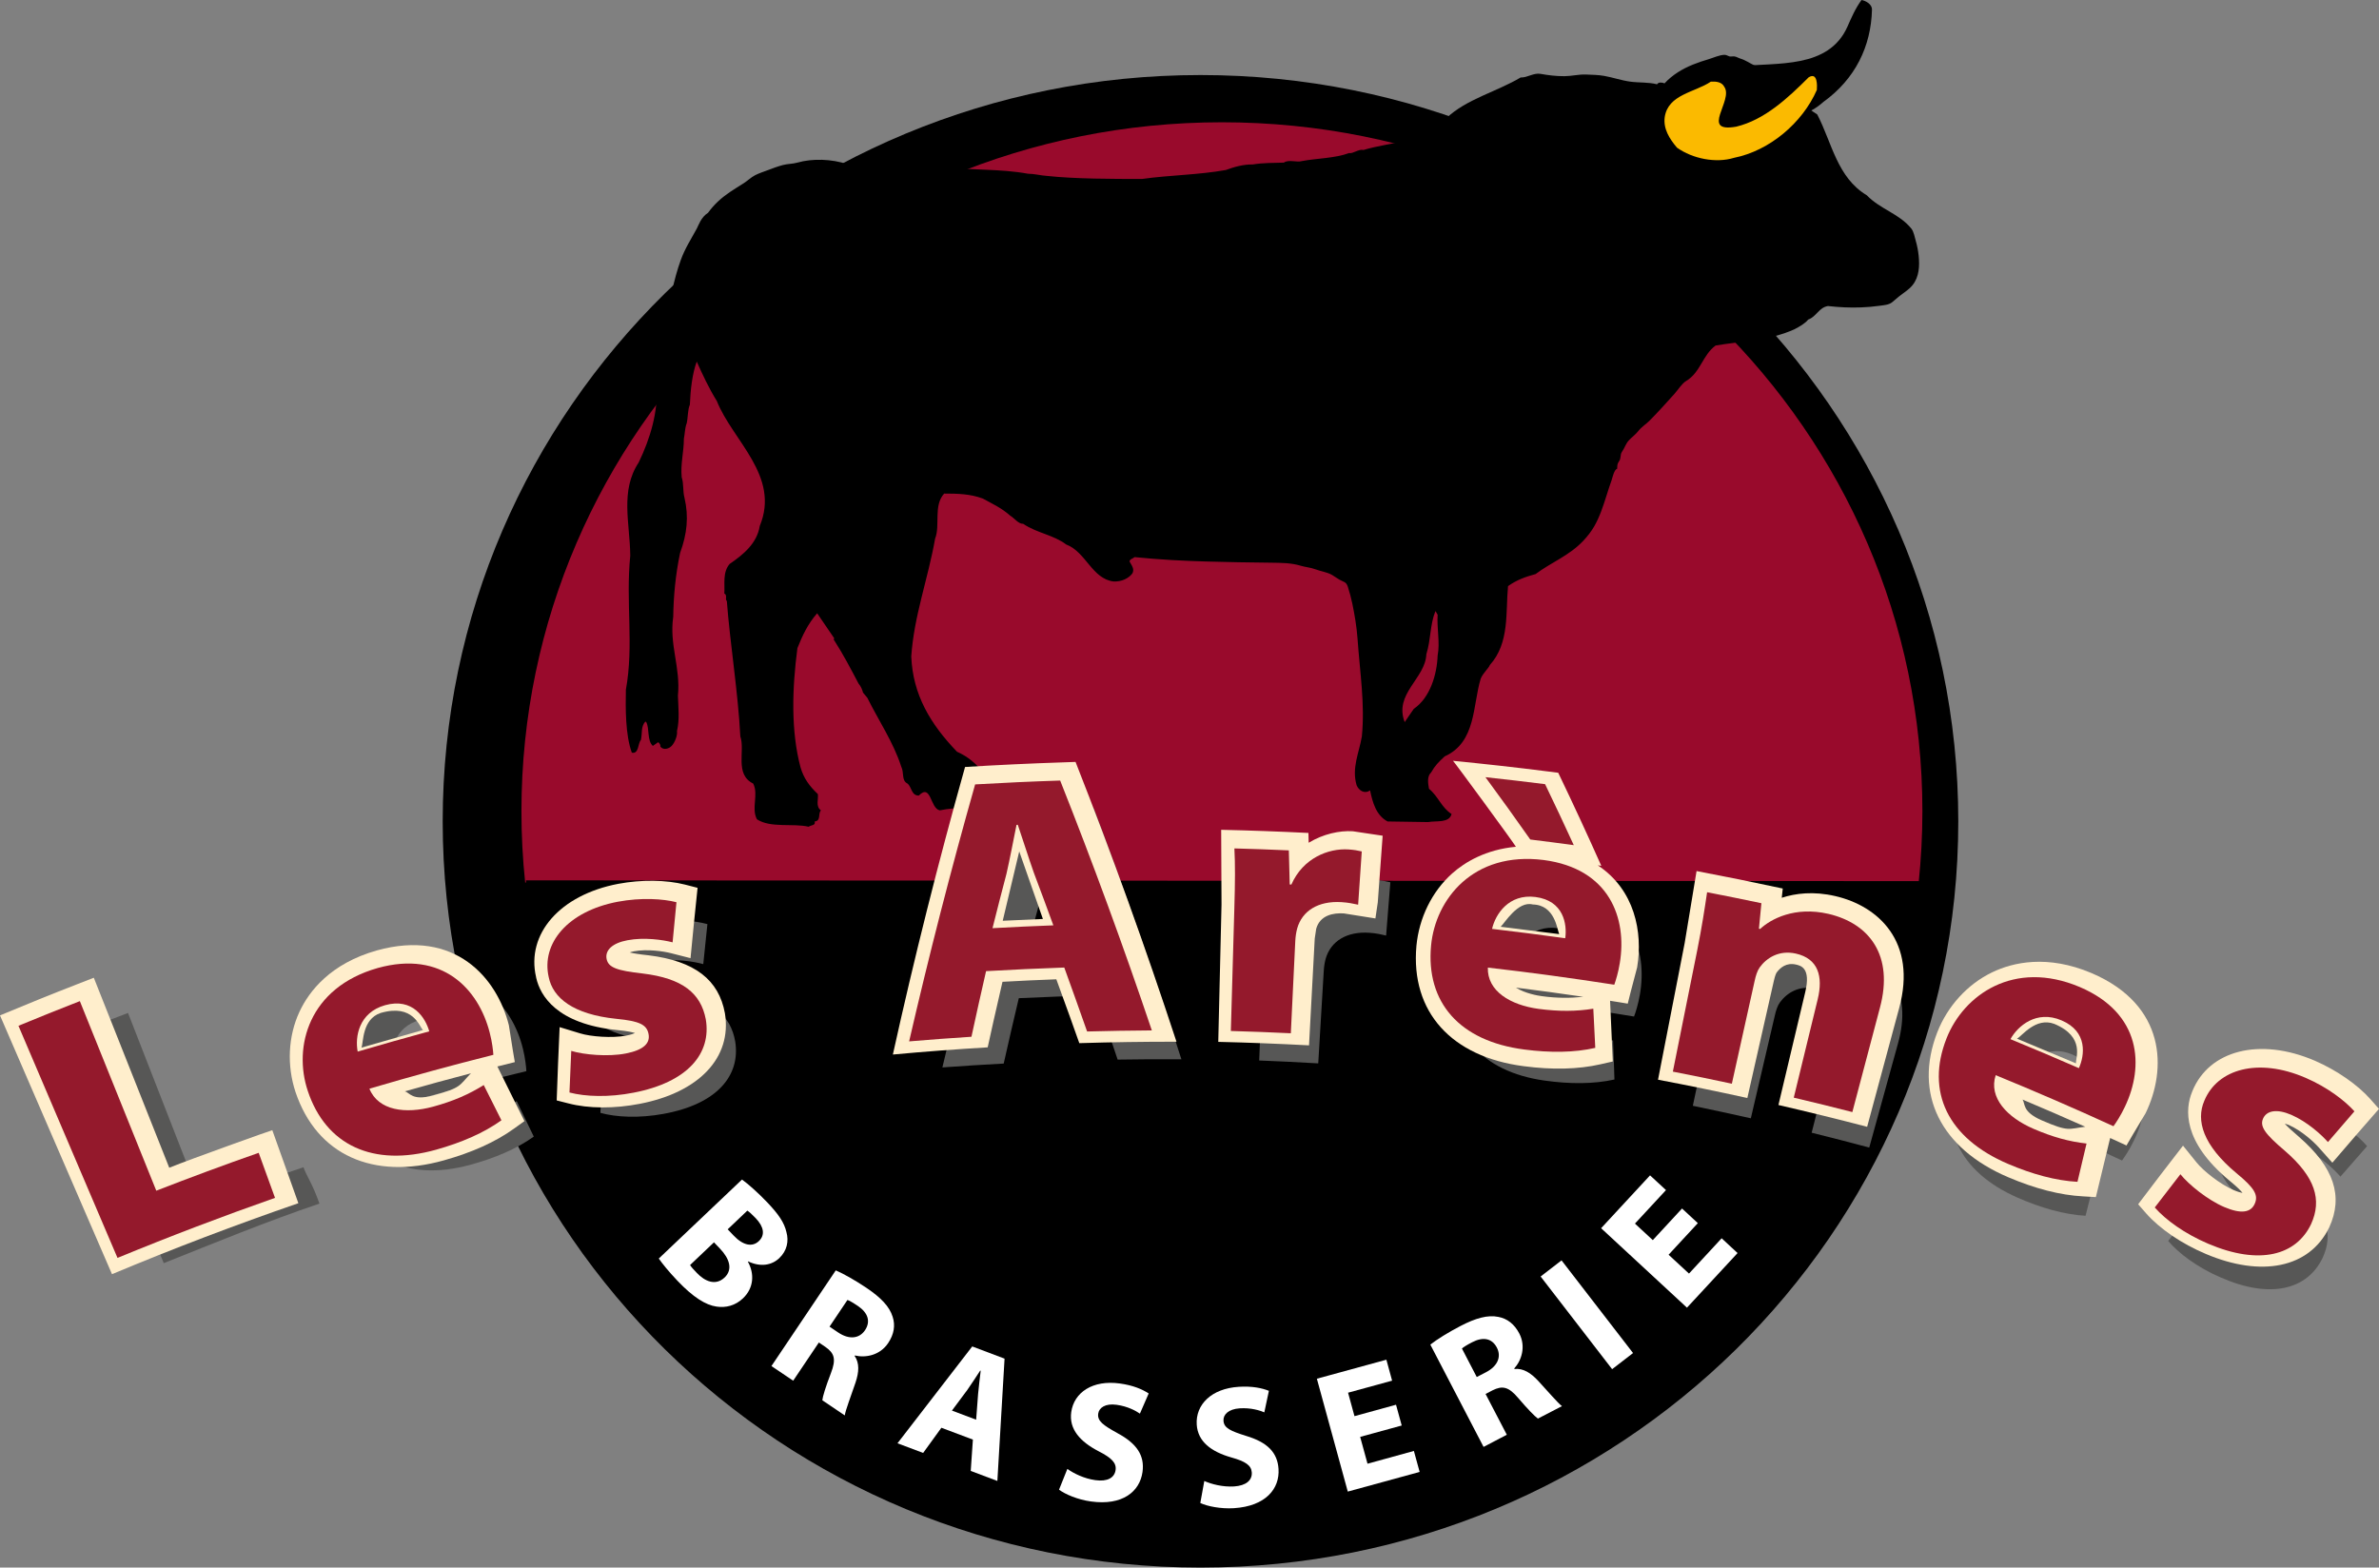 <?xml version="1.0" encoding="utf-8"?>
<!-- Generator: Adobe Illustrator 16.0.0, SVG Export Plug-In . SVG Version: 6.00 Build 0)  -->
<!DOCTYPE svg PUBLIC "-//W3C//DTD SVG 1.1//EN" "http://www.w3.org/Graphics/SVG/1.1/DTD/svg11.dtd">
<svg version="1.1" id="Calque_1" xmlns="http://www.w3.org/2000/svg" xmlns:xlink="http://www.w3.org/1999/xlink" x="0px" y="0px"
	 width="172.507px" height="113.686px" viewBox="0 0 172.507 113.686" enable-background="new 0 0 172.507 113.686"
	 xml:space="preserve">
<rect x="0" y="0" width="172.507" height="113.686" fill="#808080" stroke="none"/>
<path fill="none" stroke="#000000" stroke-width="8.314" d="M137.843,59.569c0,27.593-22.737,49.96-50.795,49.96
	c-28.05,0-50.791-22.367-50.791-49.96c0-27.595,22.741-49.97,50.791-49.97C115.105,9.599,137.843,31.974,137.843,59.569z"/>
<path fill="#990A2C" d="M139.398,58.839c0-27.6-22.738-49.971-50.792-49.971c-28.053,0-50.795,22.371-50.795,49.971
	c0,1.744,0.091,3.471,0.27,5.163h101.046C139.303,62.31,139.398,60.583,139.398,58.839"/>
<path d="M139.179,63.902L38.134,63.845c0.543,5.484,1.987,10.245,4.188,15.066l0.039,0.24c7.991,17.274,25.699,29.285,46.251,29.285
	c20.461,0,38.091-11.902,46.141-29.055h0.074C137.075,74.586,138.575,69.378,139.179,63.902"/>
<path d="M125.766,4.091c0.15,0.021,0.296,0.118,0.441,0.161c0.37,0.11,0.661,0.328,1.011,0.493c0.19,0.093,0.392,0.147,0.584,0.228
	c0.256,0.11,0.374,0.368,0.552,0.566c0.22,0.249,0.479,0.457,0.743,0.656c0.52,0.395,1.096,0.756,1.474,1.301l1.203,0.807
	c1.068,2.059,1.434,4.562,3.593,5.86c1,1.031,2.341,1.321,3.229,2.416c0.17,0.21,0.251,0.633,0.321,0.889
	c0.103,0.352,0.171,0.714,0.209,1.078c0.075,0.733,0.043,1.525-0.438,2.126c-0.278,0.352-0.66,0.562-1.005,0.842
	c-0.164,0.133-0.32,0.281-0.488,0.412c-0.25,0.195-0.63,0.21-0.939,0.254c-0.43,0.06-0.862,0.097-1.297,0.113
	c-0.806,0.034-1.611-0.009-2.411-0.098c-0.662,0.111-0.82,0.76-1.435,0.984c-0.205,0.269-0.635,0.514-0.978,0.693
	c-1.795,0.828-3.911,0.874-5.732,1.186c-0.952,0.694-1.088,1.946-2.137,2.572c-0.314,0.187-0.601,0.659-0.845,0.93
	c-0.294,0.326-0.588,0.653-0.886,0.978c-0.305,0.331-0.612,0.659-0.93,0.977c-0.256,0.256-0.582,0.452-0.804,0.741
	c-0.203,0.262-0.464,0.438-0.688,0.679c-0.222,0.235-0.315,0.57-0.5,0.831c-0.151,0.218-0.048,0.452-0.206,0.676
	c-0.157,0.227-0.123,0.289-0.146,0.564c-0.206,0.017-0.349,0.667-0.401,0.823c-0.134,0.371-0.254,0.746-0.372,1.124
	c-0.24,0.755-0.487,1.519-0.883,2.213c-0.223,0.388-0.492,0.726-0.796,1.052c-1.004,1.074-2.367,1.589-3.459,2.415
	c-0.75,0.204-1.363,0.424-1.999,0.874c-0.185,1.88,0.133,4.116-1.321,5.726c-0.09,0.245-0.5,0.582-0.66,0.986
	c-0.592,1.922-0.317,4.607-2.613,5.636c-0.457,0.426-0.706,0.673-0.981,1.163c-0.317,0.292-0.223,0.807-0.157,1.187
	c0.682,0.559,0.888,1.342,1.638,1.832c-0.183,0.672-1.091,0.471-1.703,0.583l-2.937-0.045c-0.842-0.446-1.092-1.407-1.271-2.257
	c-0.387,0.287-0.819,0.021-0.979-0.381c-0.363-1.254,0.183-2.33,0.385-3.534c0.228-2.373-0.137-4.565-0.315-7.094
	c-0.063-0.847-0.202-1.69-0.375-2.522c-0.085-0.412-0.196-0.824-0.326-1.228c-0.122-0.385-0.31-0.345-0.622-0.527
	c-0.182-0.103-0.347-0.236-0.531-0.339c-0.361-0.204-0.808-0.257-1.196-0.405c-0.356-0.133-0.739-0.158-1.071-0.259
	c-0.704-0.214-1.422-0.209-2.154-0.22c-0.791-0.01-1.584-0.02-2.379-0.033c-1.599-0.029-3.203-0.068-4.8-0.158
	c-0.907-0.055-1.814-0.122-2.714-0.214c-0.115,0.112-0.342,0.135-0.365,0.314c0.135,0.269,0.388,0.537,0.205,0.872
	c-0.274,0.358-0.774,0.605-1.365,0.581c-1.57-0.2-2.001-2.148-3.435-2.684c-0.908-0.694-2.137-0.829-3.115-1.498
	c-0.342,0.021-0.657-0.427-0.933-0.584c-0.66-0.58-1.227-0.826-2-1.25c-0.909-0.336-1.819-0.359-2.798-0.359
	c-0.797,0.873-0.271,2.304-0.657,3.266c-0.525,2.976-1.525,5.57-1.729,8.547c0.114,2.773,1.385,4.899,3.319,6.911
	c1.547,0.671,2.435,2.126,3.162,3.443c0.069,0.205-0.093,0.493-0.319,0.584c-1.273,0-2.934-0.023-4.093,0.223
	c-0.706-0.135-0.616-1.989-1.523-1.072c-0.546,0-0.5-0.605-0.819-0.872c-0.455-0.224-0.228-0.785-0.455-1.231
	c-0.569-1.768-1.639-3.335-2.458-4.988l-0.315-0.381c-0.027-0.134-0.139-0.448-0.321-0.65c-0.589-1.118-1.113-2.125-1.817-3.22
	l0.066-0.046l-1.251-1.834c-0.682,0.784-1.068,1.612-1.432,2.53c-0.386,2.928-0.478,6.017,0.229,8.655
	c0.226,0.762,0.612,1.323,1.25,1.924c0.067,0.336-0.183,0.898,0.227,1.186c-0.227,0.225,0.023,0.76-0.456,0.806
	c0.091,0.313-0.272,0.246-0.431,0.381c-1.161-0.269-2.752,0.112-3.752-0.538c-0.432-0.805,0.136-1.789-0.273-2.593
	c-1.365-0.673-0.569-2.373-0.933-3.422c-0.159-3.155-0.75-6.78-0.979-9.824c-0.157-0.089,0.068-0.423-0.181-0.536
	c0.047-0.691-0.136-1.544,0.387-2.146c0.978-0.673,1.979-1.477,2.183-2.755c1.502-3.621-1.978-6.195-3.113-9.059
	c-0.57-0.916-1.048-1.945-1.457-2.861c-0.319,0.847-0.456,2.034-0.5,3.13c-0.159,0.337-0.136,0.962-0.228,1.342
	c-0.136,0.337-0.136,0.807-0.205,1.119c0,0.962-0.25,1.79-0.159,2.798c0.159,0.468,0.068,0.983,0.205,1.499
	c0.318,1.364,0.182,2.615-0.318,3.98c-0.342,1.611-0.479,3.176-0.501,4.653c-0.296,2.014,0.545,3.667,0.341,5.704
	c0.023,0.828,0.136,1.702-0.068,2.574c0.045,0.292-0.136,0.804-0.387,1.073c-0.16,0.178-0.59,0.357-0.819,0.045
	c0.023-0.067-0.023-0.224-0.16-0.314l-0.386,0.269c-0.43-0.403-0.228-1.253-0.476-1.724l-0.069-0.043
	c-0.34,0.402-0.205,0.825-0.32,1.341c-0.227,0.225-0.133,1.028-0.658,0.917c-0.477-1.321-0.454-3.243-0.431-4.563
	c0.591-3.243-0.023-6.306,0.318-9.73c-0.024-2.349-0.75-4.697,0.612-6.756c0.843-1.744,1.41-3.668,1.298-5.524
	c0.662-3.034,0.689-6.214,1.753-9.157c0.294-0.822,0.754-1.527,1.166-2.289c0.115-0.214,0.298-0.811,0.811-1.137
	c0.442-0.613,0.963-1.081,1.592-1.507c0.325-0.222,0.663-0.426,0.995-0.637c0.283-0.18,0.526-0.423,0.825-0.58
	c0.297-0.152,0.628-0.255,0.939-0.373c0.349-0.134,0.699-0.263,1.061-0.361c0.346-0.096,0.733-0.083,1.068-0.18
	c1.092-0.313,2.48-0.265,3.616,0.112c0.704,0.025,1.409-0.289,2.068-0.112c0.682-0.177,1.365,0,2.025-0.041
	c0.864,0.088,1.958,0.178,2.888,0.357c2.115,0.266,4.024,0.111,6.118,0.49c0.455,0,0.955,0.134,1.364,0.157
	c2.023,0.222,4.844,0.222,6.914,0.222c2.069-0.288,4.046-0.288,6.071-0.648c0.591-0.221,1.317-0.423,1.933-0.4
	c0.82-0.133,1.465-0.108,2.276-0.137c0.339-0.246,0.95,0,1.294-0.108c1.068-0.205,2.434-0.205,3.436-0.584
	c0.272,0.068,0.704-0.314,1.045-0.224c2.002-0.603,4.549-0.557,6.004-2.304c1.455-1.387,3.661-1.922,5.389-2.953
	c0.498,0.016,0.941-0.351,1.442-0.264c0.585,0.104,1.146,0.174,1.747,0.169c0.527-0.004,1.035-0.142,1.551-0.12
	c0.447,0.022,0.869,0.019,1.318,0.099c0.635,0.112,1.255,0.331,1.896,0.418c0.647,0.087,1.301,0.028,1.938,0.191
	c0.113-0.18,0.385-0.135,0.544-0.068c0.566-0.611,1.288-1.051,2.063-1.362c0.368-0.149,0.743-0.275,1.125-0.386
	c0.349-0.104,0.807-0.32,1.168-0.32c0.141,0,0.234,0.084,0.365,0.115C125.542,4.115,125.643,4.075,125.766,4.091"/>
<path fill="#990A2C" d="M104.247,44.584c-0.067,0.961,0.183,2.037,0,2.954c-0.047,1.362-0.543,3.064-1.729,3.869
	c-0.227,0.336-0.455,0.65-0.66,0.964c-0.796-2.061,1.5-3.157,1.57-4.922c0.34-1.098,0.252-2.128,0.66-3.135L104.247,44.584z"/>
<path d="M135.742,0.685c-0.064,2.685-1.219,5.045-3.52,6.704c-0.476,0.428-1.016,0.748-1.626,0.934
	c-0.368-0.22-0.19-0.692-0.399-0.981c-1.067-1.89-3.488-0.859-4.865-2.031c0.019-0.336,0.449-0.361,0.699-0.499
	c2.861-0.296,6.553,0.2,7.931-2.877c0.287-0.653,0.575-1.327,1.023-1.935C135.306,0.063,135.74,0.306,135.742,0.685"/>
<path fill="#FBBA00" d="M131.744,6.523c-1.048,2.395-3.434,4.409-6.003,4.922c-1.32,0.405-3.003,0.07-4.141-0.738
	c-0.545-0.646-1-1.365-0.887-2.214c0.25-1.656,2.184-1.787,3.344-2.572c0.388-0.023,0.797,0.02,0.979,0.38
	c0.681,0.983-1.798,3.356,0.862,2.885c2.047-0.491,3.73-2.057,5.253-3.579C131.812,5.206,131.766,6.234,131.744,6.523"/>
<path fill="#FFFFFF" d="M53.804,85.545c0.42,0.298,1.178,0.968,1.845,1.669c0.806,0.852,1.219,1.447,1.378,2.148
	c0.18,0.646,0.046,1.344-0.521,1.883c-0.538,0.511-1.344,0.666-2.258,0.236l-0.019,0.016c0.485,0.875,0.441,1.906-0.354,2.662
	c-0.565,0.537-1.246,0.697-1.912,0.6c-0.781-0.107-1.693-0.667-2.854-1.889c-0.651-0.686-1.091-1.24-1.339-1.596L53.804,85.545z
	 M50.038,91.746c0.103,0.162,0.258,0.326,0.484,0.563c0.598,0.634,1.373,0.953,2.021,0.339c0.621-0.592,0.338-1.38-0.32-2.076
	l-0.451-0.474L50.038,91.746z M52.767,89.154l0.433,0.455c0.703,0.739,1.367,0.836,1.825,0.402c0.465-0.441,0.374-1.031-0.225-1.662
	c-0.294-0.309-0.476-0.466-0.609-0.55L52.767,89.154z"/>
<path fill="#FFFFFF" d="M60.603,92.132c0.575,0.25,1.369,0.695,2.226,1.268c1.045,0.705,1.672,1.354,1.899,2.098
	c0.204,0.621,0.103,1.269-0.331,1.914c-0.598,0.891-1.65,1.076-2.403,0.891l-0.022,0.032c0.358,0.526,0.321,1.171,0.063,1.937
	c-0.321,0.952-0.731,2.014-0.778,2.379l-1.629-1.1c0.028-0.268,0.237-0.962,0.622-1.962c0.397-1.022,0.251-1.456-0.402-1.908
	l-0.47-0.319l-1.862,2.771l-1.577-1.062L60.603,92.132z M60.151,96.213l0.626,0.422c0.795,0.534,1.532,0.452,1.947-0.163
	c0.427-0.639,0.214-1.268-0.518-1.76c-0.387-0.262-0.62-0.389-0.756-0.434L60.151,96.213z"/>
<path fill="#FFFFFF" d="M68.262,103.546l-1.323,1.826l-1.86-0.701l5.42-7.022l2.344,0.885l-0.521,8.87l-1.932-0.727l0.157-2.272
	L68.262,103.546z M70.783,102.962l0.141-1.871c0.046-0.52,0.132-1.176,0.188-1.678L71.077,99.4c-0.285,0.432-0.64,0.984-0.931,1.398
	l-1.119,1.502L70.783,102.962z"/>
<path fill="#FFFFFF" d="M77.397,106.529c0.461,0.332,1.224,0.707,2.034,0.817c0.874,0.122,1.385-0.173,1.464-0.735
	c0.07-0.512-0.285-0.881-1.247-1.369c-1.327-0.692-2.142-1.598-1.97-2.828c0.199-1.437,1.561-2.354,3.532-2.078
	c0.96,0.133,1.62,0.418,2.084,0.723l-0.636,1.462c-0.301-0.206-0.878-0.528-1.69-0.641c-0.822-0.115-1.274,0.217-1.334,0.639
	c-0.074,0.536,0.354,0.839,1.392,1.415c1.408,0.756,1.986,1.623,1.82,2.822c-0.198,1.41-1.437,2.456-3.744,2.134
	c-0.96-0.132-1.872-0.526-2.309-0.854L77.397,106.529z"/>
<path fill="#FFFFFF" d="M87.327,107.406c0.518,0.231,1.339,0.445,2.154,0.396c0.882-0.058,1.324-0.45,1.289-1.015
	c-0.034-0.516-0.455-0.803-1.496-1.092c-1.439-0.414-2.417-1.136-2.496-2.379c-0.091-1.445,1.06-2.615,3.045-2.74
	c0.967-0.06,1.67,0.084,2.188,0.291l-0.332,1.561c-0.336-0.143-0.968-0.342-1.783-0.292c-0.83,0.054-1.207,0.468-1.178,0.896
	c0.032,0.541,0.512,0.748,1.645,1.106c1.529,0.458,2.271,1.194,2.346,2.399c0.09,1.42-0.915,2.695-3.238,2.842
	c-0.969,0.059-1.938-0.143-2.434-0.377L87.327,107.406z"/>
<polygon fill="#FFFFFF" points="101.642,103.382 98.629,104.208 99.162,106.153 102.524,105.228 102.942,106.749 97.731,108.175 
	95.489,99.989 100.53,98.61 100.945,100.13 97.752,101.003 98.216,102.704 101.229,101.876 "/>
<path fill="#FFFFFF" d="M103.716,97.515c0.496-0.385,1.265-0.869,2.181-1.346c1.117-0.582,1.987-0.82,2.749-0.664
	c0.645,0.121,1.164,0.516,1.524,1.209c0.492,0.95,0.154,1.961-0.371,2.534l0.018,0.034c0.637-0.061,1.18,0.279,1.731,0.874
	c0.683,0.737,1.417,1.604,1.714,1.821l-1.743,0.904c-0.222-0.156-0.731-0.672-1.426-1.488c-0.706-0.838-1.157-0.914-1.868-0.561
	l-0.503,0.264l1.541,2.957l-1.686,0.881L103.716,97.515z M107.083,99.866l0.67-0.347c0.85-0.442,1.132-1.127,0.788-1.787
	c-0.354-0.682-1.011-0.795-1.79-0.389c-0.416,0.215-0.638,0.36-0.742,0.457L107.083,99.866z"/>
<rect x="110.889" y="94.44" transform="matrix(-0.611 -0.792 0.792 -0.611 109.856 244.824)" fill="#FFFFFF" width="8.486" height="1.915"/>
<polygon fill="#FFFFFF" points="123.114,88.707 120.993,90.998 122.473,92.364 124.841,89.804 125.995,90.876 122.326,94.837 
	116.101,89.074 119.649,85.241 120.805,86.309 118.554,88.739 119.849,89.938 121.969,87.645 "/>
<path fill="#575756" d="M29.294,80.001c0.625,1.599,2.571,1.89,4.546,1.369c1.445-0.379,2.57-0.857,3.626-1.512
	c0.416,0.857,0.828,1.719,1.24,2.573c-1.245,0.89-2.851,1.573-4.663,2.06c-4.535,1.213-7.897-0.451-9.16-4.414
	c-1.019-3.191,0.111-7.461,5.065-8.81c4.631-1.229,7.195,1.624,7.973,4.799c0.168,0.683,0.231,1.31,0.248,1.617
	C35.202,78.394,32.242,79.167,29.294,80.001 M33.599,75.914c-0.256-0.968-1.151-2.479-3.145-1.943
	c-1.878,0.511-2.172,2.26-1.98,3.332C30.18,76.822,31.89,76.356,33.599,75.914"/>
<path fill="#575756" d="M43.69,77.691c0.884,0.287,2.62,0.475,3.888,0.246c1.295-0.238,1.762-0.728,1.639-1.395
	c-0.122-0.667-0.606-0.945-2.298-1.129c-3.08-0.366-4.51-1.582-4.801-3.102c-0.521-2.432,1.39-4.748,4.988-5.387
	c1.686-0.298,3.237-0.167,4.19,0.096c-0.106,0.967-0.205,1.934-0.3,2.901c-0.695-0.192-2.027-0.409-3.227-0.197
	c-1.084,0.19-1.621,0.705-1.502,1.343c0.117,0.615,0.743,0.853,2.572,1.082c2.844,0.393,4.14,1.491,4.473,3.383
	c0.391,2.468-1.309,4.543-5.195,5.248c-1.778,0.328-3.438,0.246-4.582-0.072C43.584,79.701,43.635,78.699,43.69,77.691"/>
<path fill="#575756" d="M73.876,72.392c-0.376,1.58-0.739,3.157-1.095,4.741c-1.48,0.08-2.968,0.172-4.447,0.28
	c1.47-6.206,3.103-12.402,4.903-18.576c2.024-0.098,4.051-0.166,6.077-0.213c2.282,6.037,4.4,12.104,6.351,18.197
	c-1.542-0.008-3.08,0-4.623,0.025c-0.515-1.555-1.043-3.105-1.581-4.654C77.6,72.236,75.736,72.301,73.876,72.392 M78.717,69.124
	c-0.444-1.274-0.899-2.558-1.353-3.833c-0.362-1.072-0.769-2.445-1.111-3.486c-0.032-0.001-0.06,0-0.093,0.006
	c-0.229,1.09-0.505,2.48-0.759,3.547c-0.352,1.305-0.697,2.612-1.032,3.922C75.817,69.211,77.265,69.16,78.717,69.124"/>
<path fill="#575756" d="M91.661,68.035c0.076-1.949,0.1-3.222,0.055-4.361c1.295,0.049,2.594,0.111,3.887,0.186
	c0.012,0.821,0.023,1.645,0.039,2.469c0.04,0,0.077,0.004,0.118,0.004c0.846-1.902,2.668-2.604,4.103-2.5
	c0.418,0.033,0.627,0.074,0.954,0.154c-0.103,1.287-0.204,2.574-0.307,3.862c-0.349-0.082-0.697-0.163-1.197-0.2
	c-1.649-0.117-2.815,0.602-3.185,1.879c-0.073,0.27-0.121,0.563-0.141,0.913c-0.133,2.228-0.269,4.453-0.398,6.679
	c-1.43-0.084-2.856-0.154-4.281-0.209C91.425,73.949,91.544,70.994,91.661,68.035"/>
<path fill="#575756" d="M109.473,72.397c-0.077,1.714,1.576,2.737,3.583,3.028c1.477,0.211,2.69,0.211,3.912,0.021
	c0.037,0.948,0.074,1.897,0.099,2.844c-1.488,0.332-3.232,0.338-5.075,0.076c-4.613-0.65-6.992-3.49-6.554-7.615
	c0.353-3.33,3.085-6.809,8.131-6.111c4.716,0.671,5.909,4.288,5.341,7.504c-0.12,0.693-0.311,1.296-0.422,1.578
	C115.491,73.222,112.484,72.779,109.473,72.397 M113.738,59.139c0.681,1.478,1.344,2.957,1.997,4.444
	c-1.035-0.155-2.076-0.301-3.11-0.442c-1.028-1.521-2.076-3.039-3.147-4.55C110.897,58.762,112.317,58.945,113.738,59.139
	 M115.026,70.324c0.159-0.988-0.053-2.727-2.079-3.01c-1.914-0.263-2.886,1.229-3.138,2.29
	C111.55,69.82,113.29,70.06,115.026,70.324"/>
<path fill="#575756" d="M124.624,71.369c0.344-1.617,0.573-2.979,0.762-4.158c1.295,0.263,2.583,0.545,3.875,0.832
	c-0.072,0.613-0.139,1.227-0.207,1.84c0.026,0.006,0.059,0.012,0.085,0.018c0.773-0.71,2.504-1.631,4.905-1.045
	c2.934,0.716,4.636,3.061,3.584,6.82c-0.695,2.513-1.391,5.033-2.085,7.55c-1.389-0.374-2.78-0.731-4.176-1.078
	c0.605-2.372,1.212-4.743,1.814-7.116c0.422-1.652,0.08-2.941-1.509-3.32c-1.214-0.289-2.116,0.314-2.603,0.98
	c-0.178,0.24-0.293,0.602-0.375,0.971c-0.581,2.481-1.157,4.961-1.737,7.44c-1.399-0.315-2.802-0.617-4.206-0.908
	C123.376,77.253,124,74.309,124.624,71.369"/>
<path fill="#575756" d="M4.879,75.173c1.462-0.588,2.931-1.15,4.404-1.71c1.797,4.599,3.589,9.204,5.386,13.806
	c2.435-0.917,4.88-1.787,7.337-2.617c0.235,0.672,0.626,1.123,1.158,2.637c-3.789,1.281-7.556,2.828-11.289,4.318
	C9.547,85.971,7.209,80.811,4.879,75.173"/>
<path fill="#575756" d="M159.096,87.599c0.572,0.736,1.91,1.864,3.104,2.389c1.226,0.539,1.897,0.4,2.185-0.217
	c0.285-0.617,0.037-1.121-1.271-2.227c-2.367-2.033-2.854-3.838-2.221-5.25c0.976-2.295,3.909-3.123,7.291-1.621
	c1.59,0.711,2.811,1.694,3.462,2.448c-0.648,0.733-1.296,1.474-1.936,2.213c-0.47-0.546-1.463-1.481-2.591-1.985
	c-1.021-0.455-1.768-0.334-2.033,0.256c-0.258,0.574,0.121,1.119,1.522,2.347c2.158,1.926,2.611,3.56,1.798,5.303
	c-1.105,2.251-3.736,2.994-7.399,1.382c-1.683-0.73-3.02-1.734-3.787-2.641C157.846,89.193,158.467,88.396,159.096,87.599"/>
<path fill="#575756" d="M145.504,80.424c-0.546,1.625,0.773,3.063,2.638,3.89c1.365,0.61,2.542,0.936,3.78,1.094
	c-0.23,0.922-0.464,1.844-0.693,2.764c-1.534-0.088-3.223-0.563-4.937-1.317c-4.294-1.889-5.824-5.271-4.252-9.12
	c1.268-3.107,4.892-5.701,9.596-3.656c4.378,1.937,4.525,5.74,3.08,8.68c-0.31,0.633-0.659,1.16-0.845,1.406
	C151.114,82.863,148.322,81.617,145.504,80.424 M151.469,79.949c0.427-0.91,0.704-2.639-1.185-3.467
	c-1.78-0.771-3.138,0.396-3.677,1.344C148.237,78.518,149.859,79.222,151.469,79.949"/>
<path fill="#FFEECC" d="M5.634,71.364C3.747,72.097,1.87,72.857,0,73.64c2.708,6.254,5.415,12.513,8.121,18.768
	c4.46-1.866,8.97-3.582,13.514-5.148c-0.631-1.765-1.258-3.531-1.889-5.295c-0.006-0.019-5.883,2.077-7.474,2.723
	c-0.68-1.721-5.47-13.779-5.47-13.779C6.413,71.06,6.022,71.21,5.634,71.364"/>
<path fill="#FFEECC" d="M21.715,73.377c-0.831,1.784-0.922,3.911-0.283,5.833c1.546,4.584,5.647,6.377,10.749,4.945
	c2.041-0.57,3.751-1.336,5.102-2.311c0.248-0.182,0.495-0.355,0.745-0.537c0.004,0-1.806-3.656-1.962-3.962
	c0.008-0.004,1.265-0.317,1.265-0.317c-0.046-0.287-0.098-0.578-0.147-0.869c-0.092-0.604-0.189-1.205-0.284-1.805
	c-0.858-3.426-3.893-7.002-9.568-5.427C23.966,69.875,22.41,71.884,21.715,73.377 M27.601,73.463
	c2.383-0.685,2.797,0.999,3.07,1.237c-0.849,0.236-3.534,1.014-4.461,1.277C26.363,75.629,26.237,73.922,27.601,73.463
	 M34.149,77.837c-0.863,0.885-0.644,1.043-2.757,1.613c-1.514,0.406-1.674-0.213-2.037-0.301
	C31.03,78.671,32.406,78.295,34.149,77.837"/>
<path fill="#FFEECC" d="M38.872,70.859c0.001,0.021,0.007,0.037,0.009,0.055c0.289,1.285,1.475,3.354,5.893,3.791
	c0.774,0.076,1.114,0.162,1.272,0.216c-0.112,0.053-0.301,0.118-0.639,0.185c-1.025,0.198-2.583,0.072-3.34-0.162
	c-0.494-0.15-0.991-0.304-1.487-0.453c-0.083,1.772-0.151,3.543-0.213,5.316c0.282,0.072,0.567,0.146,0.847,0.215
	c1.467,0.385,3.35,0.387,5.191,0.028c4.261-0.825,6.685-3.331,6.161-6.563c-0.444-2.429-2.186-3.791-5.525-4.203
	c-0.712-0.075-1.122-0.147-1.372-0.207c0.082-0.028,0.14-0.057,0.282-0.082c0.987-0.187,2.175-0.004,2.715,0.136
	c0.471,0.116,0.937,0.237,1.406,0.358c0.158-1.695,0.335-3.397,0.511-5.101c-0.304-0.077-0.612-0.157-0.917-0.235
	c-1.35-0.345-3.159-0.369-4.826-0.056C40.592,64.9,38.146,67.744,38.872,70.859"/>
<path fill="#FFEECC" d="M77.084,55.289c-2.369,0.078-4.738,0.189-7.105,0.335c-1.949,6.933-3.696,13.884-5.235,20.854
	c2.288-0.211,4.579-0.385,6.876-0.521c-0.006,0,0.807-3.646,1.073-4.754c1.026-0.06,2.897-0.146,3.904-0.181
	c0.394,1.055,1.672,4.629,1.666,4.631c2.351-0.072,4.698-0.107,7.046-0.104c-2.231-6.801-4.673-13.569-7.319-20.292
	C77.689,55.269,77.386,55.277,77.084,55.289 M73.907,61.748l1.716,4.898l-2.913,0.131L73.907,61.748z"/>
<path fill="#FFEECC" d="M94.895,61.119c-0.008-0.293-0.017-0.711-0.017-0.711c-2.109-0.104-4.219-0.182-6.328-0.228
	c0.007,1.81,0.018,3.62,0.025,5.433c-0.08,3.316-0.16,6.627-0.236,9.947c2.193,0.051,4.388,0.137,6.582,0.253
	c0.138-2.584,0.279-5.165,0.414-7.748c0.035-0.237,0.069-0.473,0.107-0.71c0.281-0.992,1.246-1.158,2.001-1.111
	c0.765,0.119,1.53,0.239,2.291,0.365c0.058-0.389,0.115-0.773,0.172-1.162c0.117-1.615,0.236-3.227,0.353-4.838
	c-0.327-0.052-0.654-0.099-0.981-0.146c-0.394-0.059-0.792-0.116-1.185-0.178C97.12,60.227,95.947,60.481,94.895,61.119"/>
<path fill="#FFEECC" d="M112.274,55.952c-2.303-0.294-4.609-0.549-6.914-0.776c0.032-0.01,4.379,5.912,4.562,6.234
	c-2.184,0.204-3.69,1.107-4.626,1.939c-1.471,1.316-2.4,3.234-2.588,5.248c-0.432,4.809,2.56,8.048,7.77,8.725
	c2.083,0.275,3.953,0.232,5.575-0.136c0.297-0.065,0.597-0.138,0.893-0.204c0.003,0-0.178-4.063-0.195-4.402
	c0.011,0.004,1.281,0.2,1.281,0.207c0.073-0.289,0.145-0.576,0.214-0.857c0.157-0.59,0.31-1.18,0.466-1.77
	c0.43-2.566-0.18-5.638-2.854-7.404c0.056,0.006,0.256,0.037,0.256,0.037c-1.004-2.256-2.046-4.508-3.124-6.75
	C112.749,56.013,112.511,55.982,112.274,55.952 M111.141,65.595c1.624,0.035,1.768,1.826,1.921,2.15
	c-0.864-0.113-3.293-0.414-4.244-0.533C109.099,66.955,110.065,65.316,111.141,65.595 M114.808,72.292
	c-0.947,0.1-1.895,0.104-3.002-0.047c-0.273-0.035-1.202-0.189-1.884-0.619C111.628,71.841,113.032,72.03,114.808,72.292"/>
<path fill="#FFEECC" d="M129.2,65.109c0.027-0.279,0.072-0.67,0.072-0.67c-2.081-0.449-4.164-0.871-6.25-1.267
	c-0.289,1.745-0.573,3.489-0.864,5.229c-0.644,3.303-1.286,6.604-1.931,9.903c2.167,0.412,4.322,0.851,6.477,1.327
	c0.643-2.834,1.282-5.665,1.923-8.499c0.101-0.449,0.187-0.581,0.203-0.601c0.258-0.354,0.708-0.737,1.398-0.578
	c0.353,0.08,1.095,0.248,0.674,1.998c-0.646,2.729-1.291,5.459-1.944,8.187c2.15,0.497,4.295,1.024,6.432,1.582
	c0.773-2.862,1.542-5.729,2.318-8.593c1.323-4.834-1.515-7.422-4.624-8.139C131.493,64.619,130.195,64.787,129.2,65.109"/>
<path fill="#FFEECC" d="M158.972,79.14c-0.008,0.021-0.013,0.033-0.02,0.053c-0.502,1.217-0.721,3.58,2.713,6.431
	c0.606,0.495,0.843,0.754,0.945,0.892c-0.127-0.021-0.323-0.074-0.644-0.209c-0.971-0.414-2.199-1.392-2.696-2.011
	c-0.32-0.403-0.646-0.807-0.974-1.21c-1.094,1.412-2.179,2.829-3.253,4.25c0.194,0.223,0.386,0.441,0.577,0.661
	c1.002,1.132,2.571,2.199,4.319,2.938c4.035,1.717,7.527,1.035,8.959-1.92c1.032-2.246,0.361-4.351-2.199-6.572
	c-0.548-0.467-0.85-0.756-1.025-0.949c0.086,0.027,0.15,0.035,0.283,0.09c0.937,0.41,1.824,1.229,2.196,1.648
	c0.325,0.363,0.648,0.723,0.972,1.092c1.117-1.309,2.245-2.609,3.381-3.905c-0.211-0.235-0.419-0.478-0.632-0.715
	c-0.931-1.045-2.432-2.084-4.006-2.772C163.85,75.201,160.17,76.175,158.972,79.14"/>
<path fill="#FFEECC" d="M144.458,70.515c-1.795,0.863-3.236,2.455-3.976,4.338c-1.756,4.507,0.261,8.445,5.136,10.523
	c1.945,0.829,3.766,1.301,5.436,1.389c0.308,0.016,0.616,0.037,0.922,0.053c0.003,0,0.96-3.955,1.036-4.287
	c0.011,0,1.184,0.543,1.184,0.543c0.149-0.257,0.298-0.512,0.446-0.766c0.314-0.522,0.629-1.049,0.939-1.572
	c1.548-3.184,1.501-7.842-3.91-10.161C148.456,69.21,145.954,69.794,144.458,70.515 M148.955,74.253
	c2.291,0.954,1.523,2.514,1.582,2.866c-0.81-0.344-3.389-1.419-4.28-1.791C146.606,75.155,147.604,73.753,148.955,74.253
	 M151.21,81.716c-1.236,0.146-1.17,0.401-3.173-0.472c-1.436-0.629-1.159-1.206-1.383-1.502
	C148.257,80.417,149.563,80.983,151.21,81.716"/>
<path fill="#94192C" d="M1.338,74.394c1.475-0.613,2.965-1.207,4.452-1.789c1.849,4.586,3.694,9.168,5.542,13.748
	c2.464-0.957,4.938-1.877,7.426-2.746c0.396,1.088,0.791,2.178,1.184,3.266c-3.834,1.346-7.647,2.797-11.422,4.354
	C6.123,85.615,3.729,80.006,1.338,74.394"/>
<path fill="#94192C" d="M26.787,78.957c0.642,1.589,2.62,1.848,4.621,1.302c1.468-0.401,2.604-0.899,3.668-1.567
	c0.428,0.848,0.855,1.7,1.283,2.555c-1.256,0.906-2.886,1.615-4.722,2.129c-4.594,1.291-8.018-0.326-9.323-4.271
	c-1.06-3.182,0.059-7.476,5.072-8.9c4.69-1.305,7.315,1.52,8.124,4.687c0.179,0.681,0.247,1.304,0.265,1.608
	C32.765,77.255,29.771,78.074,26.787,78.957 M31.127,74.797c-0.271-0.966-1.191-2.464-3.209-1.896
	c-1.902,0.539-2.188,2.295-1.982,3.365C27.66,75.76,29.391,75.267,31.127,74.797"/>
<path fill="#94192C" d="M41.423,76.214c0.904,0.277,2.666,0.441,3.95,0.189c1.313-0.254,1.783-0.752,1.655-1.414
	c-0.129-0.668-0.628-0.938-2.343-1.101c-3.128-0.323-4.593-1.515-4.898-3.032c-0.55-2.43,1.372-4.771,5.012-5.459
	c1.714-0.32,3.285-0.211,4.253,0.035c-0.095,0.971-0.191,1.938-0.28,2.909c-0.703-0.183-2.061-0.382-3.273-0.151
	c-1.098,0.205-1.64,0.727-1.511,1.362c0.123,0.616,0.754,0.843,2.617,1.05c2.89,0.35,4.213,1.43,4.574,3.323
	c0.414,2.46-1.289,4.56-5.232,5.319c-1.8,0.353-3.493,0.293-4.653-0.012C41.333,78.228,41.377,77.22,41.423,76.214"/>
<path fill="#94192C" d="M71.502,70.43c-0.363,1.584-0.718,3.173-1.06,4.759c-1.508,0.096-3.011,0.209-4.519,0.336
	c1.436-6.229,3.029-12.44,4.786-18.638c2.058-0.119,4.112-0.213,6.167-0.279c2.383,6.006,4.597,12.047,6.646,18.12
	c-1.563,0.01-3.129,0.037-4.694,0.078c-0.543-1.548-1.095-3.09-1.655-4.637C75.281,70.236,73.395,70.32,71.502,70.43 M76.381,67.109
	c-0.464-1.274-0.936-2.55-1.415-3.818c-0.379-1.07-0.807-2.434-1.163-3.475c-0.035,0.002-0.061,0.004-0.093,0.008
	c-0.223,1.095-0.485,2.488-0.731,3.558c-0.347,1.312-0.681,2.621-1.01,3.933C73.438,67.232,74.91,67.164,76.381,67.109"/>
<path fill="#94192C" d="M89.505,65.89c0.058-1.95,0.064-3.221,0.004-4.36c1.314,0.034,2.631,0.083,3.947,0.142
	c0.021,0.824,0.045,1.648,0.065,2.472c0.04,0.001,0.081,0.002,0.12,0.006c0.841-1.915,2.678-2.638,4.137-2.546
	c0.428,0.031,0.637,0.068,0.967,0.145c-0.088,1.287-0.177,2.578-0.263,3.863c-0.354-0.076-0.708-0.156-1.216-0.186
	c-1.678-0.102-2.846,0.63-3.205,1.912c-0.072,0.271-0.119,0.566-0.137,0.916c-0.107,2.227-0.219,4.453-0.323,6.682
	c-1.45-0.068-2.899-0.128-4.349-0.166C89.337,71.809,89.421,68.849,89.505,65.89"/>
<path fill="#94192C" d="M107.887,70.173c-0.054,1.706,1.638,2.719,3.679,2.994c1.495,0.197,2.729,0.186,3.969-0.012
	c0.051,0.949,0.098,1.896,0.142,2.84c-1.51,0.347-3.276,0.365-5.149,0.119c-4.693-0.606-7.149-3.422-6.756-7.553
	c0.318-3.332,3.043-6.838,8.168-6.189c4.786,0.629,6.05,4.238,5.517,7.464c-0.109,0.692-0.299,1.294-0.401,1.579
	C114.009,70.941,110.95,70.523,107.887,70.173 M112.038,56.87c0.71,1.473,1.405,2.946,2.081,4.424
	c-1.05-0.145-2.101-0.279-3.155-0.41c-1.063-1.516-2.147-3.021-3.251-4.52C109.151,56.52,110.597,56.689,112.038,56.87
	 M113.499,68.044c0.142-0.992-0.099-2.727-2.16-2.991c-1.939-0.247-2.906,1.256-3.146,2.313
	C109.962,67.574,111.729,67.798,113.499,68.044"/>
<path fill="#94192C" d="M123.079,68.874c0.324-1.622,0.534-2.986,0.707-4.166c1.318,0.253,2.63,0.521,3.938,0.796
	c-0.056,0.615-0.121,1.23-0.18,1.848c0.028,0.006,0.057,0.012,0.089,0.02c0.771-0.723,2.512-1.659,4.956-1.094
	c2.981,0.697,4.74,3.031,3.731,6.799c-0.665,2.523-1.332,5.048-2.002,7.574c-1.411-0.361-2.826-0.713-4.248-1.045
	c0.581-2.375,1.16-4.76,1.737-7.138c0.403-1.655,0.037-2.946-1.584-3.31c-1.232-0.277-2.14,0.328-2.623,1.002
	c-0.173,0.24-0.287,0.603-0.366,0.976c-0.552,2.486-1.102,4.972-1.653,7.459c-1.422-0.308-2.851-0.599-4.278-0.876
	C121.896,74.769,122.486,71.822,123.079,68.874"/>
<path fill="#94192C" d="M158.106,85.16c0.591,0.736,1.965,1.862,3.185,2.381c1.244,0.529,1.925,0.385,2.203-0.234
	c0.276-0.619,0.019-1.125-1.325-2.225c-2.426-2.025-2.95-3.823-2.328-5.25c0.946-2.303,3.899-3.151,7.34-1.666
	c1.62,0.699,2.873,1.681,3.545,2.431c-0.646,0.741-1.286,1.485-1.921,2.229c-0.484-0.547-1.504-1.472-2.655-1.974
	c-1.034-0.446-1.788-0.323-2.049,0.272c-0.253,0.572,0.143,1.117,1.581,2.336c2.213,1.92,2.698,3.557,1.903,5.311
	c-1.073,2.262-3.728,3.02-7.459,1.43c-1.71-0.729-3.084-1.726-3.878-2.631C156.865,86.767,157.484,85.96,158.106,85.16"/>
<path fill="#94192C" d="M144.712,77.974c-0.529,1.631,0.832,3.063,2.736,3.888c1.394,0.603,2.594,0.931,3.852,1.071
	c-0.217,0.928-0.436,1.855-0.658,2.777c-1.554-0.082-3.271-0.548-5.024-1.296c-4.386-1.868-5.997-5.25-4.467-9.116
	c1.229-3.119,4.862-5.744,9.659-3.716c4.47,1.913,4.683,5.729,3.271,8.685c-0.3,0.638-0.647,1.164-0.829,1.41
	C150.437,80.386,147.588,79.153,144.712,77.974 M150.746,77.466c0.411-0.916,0.665-2.65-1.264-3.467
	c-1.815-0.771-3.17,0.41-3.7,1.364C147.442,76.046,149.1,76.746,150.746,77.466"/>
</svg>
